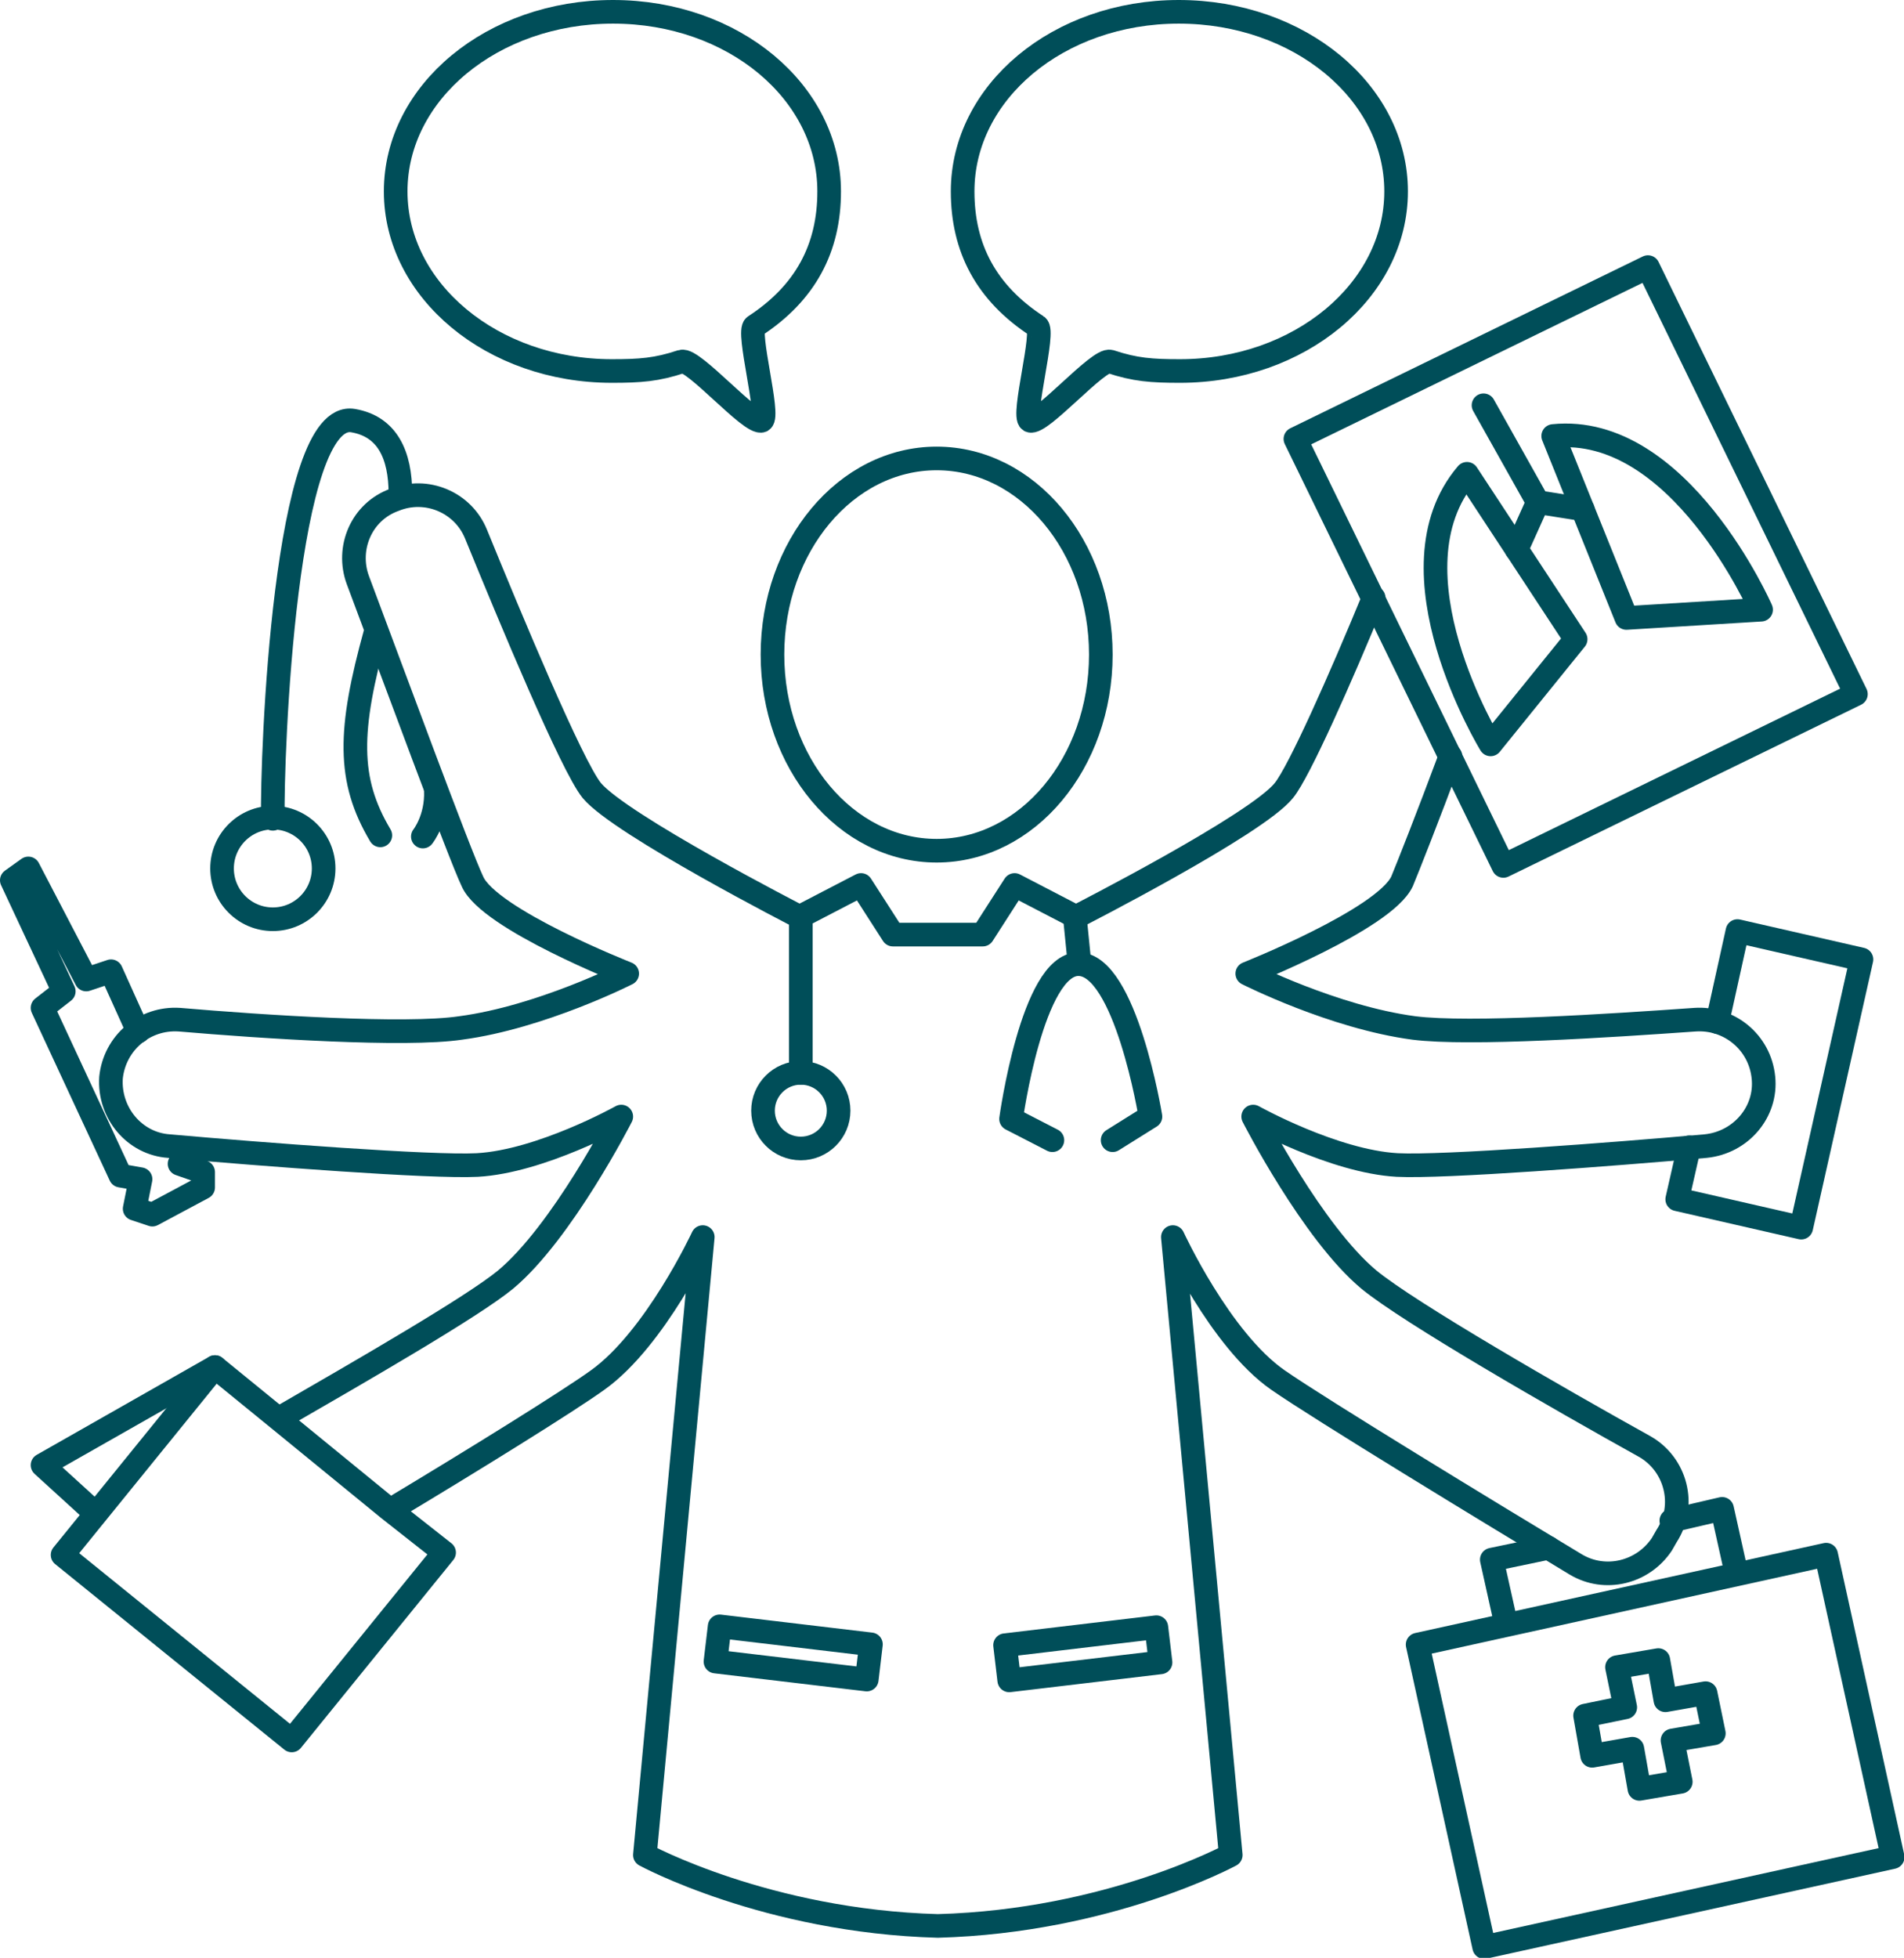 <?xml version="1.0" encoding="utf-8"?>
<!-- Generator: Adobe Illustrator 24.2.0, SVG Export Plug-In . SVG Version: 6.00 Build 0)  -->
<svg version="1.1" id="Ebene_1" xmlns="http://www.w3.org/2000/svg" xmlns:xlink="http://www.w3.org/1999/xlink" x="0px" y="0px"
	 viewBox="0 0 161.2 165.7" style="enable-background:new 0 0 161.2 165.7;" xml:space="preserve">
<style type="text/css">
	.st0{fill:none;stroke:#004E59;stroke-width:2;stroke-linecap:round;stroke-linejoin:round;stroke-miterlimit:22.926;}
</style>
<g>
	<path class="st0" d="M23.7,120c7.1-4.1,16.3-9.4,19.1-11.7c4.8-4,9.8-13.8,9.8-13.8s-6.8,3.8-12.2,4.1c-3.9,0.2-18.2-0.9-26.1-1.6
		c-2.9-0.2-5.1-2.8-4.9-5.8l0,0c0.3-2.9,2.8-5.1,5.8-4.9c7,0.6,19.1,1.4,23.8,0.7c6.8-0.9,14.1-4.6,14.1-4.6s-11.7-4.6-13.1-7.8
		c-1.1-2.3-6.7-17.5-9.7-25.5c-1-2.7,0.3-5.8,3.1-6.8l0,0c2.7-1.1,5.8,0.2,6.9,2.9c2.9,7.1,8.1,19.6,9.8,21.7
		c2.4,2.9,17.6,10.7,17.6,10.7l5.2-2.7l2.7,4.2h3.8h3.8l2.7-4.2l5.2,2.7c0,0,15.3-7.8,17.6-10.7c1.3-1.6,4.8-9.5,7.6-16.3"/>
	<path class="st0" d="M122.8,64c-1.9,5.1-3.6,9.4-4.1,10.6c-1.5,3.2-13.1,7.8-13.1,7.8s7.3,3.7,14.1,4.6c4.7,0.6,16.7-0.2,23.8-0.7
		c2.9-0.2,5.5,1.9,5.8,4.9v0c0.3,2.9-1.9,5.5-4.9,5.8c-7.9,0.7-22.2,1.8-26.1,1.6c-5.4-0.3-12.2-4.1-12.2-4.1s5,9.8,9.8,13.8
		c3.4,2.8,16.1,10.1,23.3,14.1c2.7,1.5,3.6,5,1.9,7.6l-0.4,0.7c-1.6,2.4-4.8,3.2-7.3,1.7c-7.3-4.4-21.6-13.1-25.2-15.6
		c-4.9-3.4-8.9-12.1-8.9-12.1l4.9,52.3c0,0-10.3,5.6-24.8,6c-14.5-0.4-24.8-6-24.8-6l4.9-52.3c0,0-4,8.6-8.9,12.1
		c-2.5,1.8-10.4,6.7-17.4,10.9"/>
	<path class="st0" d="M70.2,16.2c0,4.8-2,8.6-6.3,11.4c-0.7,0.4,1.3,7.6,0.6,8c-0.9,0.4-5.8-5.3-6.8-5c-2.1,0.7-3.5,0.8-5.9,0.8
		c-10.1,0-18.3-6.8-18.3-15.2S41.7,1,51.9,1S70.2,7.8,70.2,16.2z"/>
	<path class="st0" d="M81.5,16.2c0,4.8,2,8.6,6.3,11.4c0.7,0.4-1.3,7.6-0.6,8c0.9,0.4,5.8-5.3,6.8-5c2.1,0.7,3.5,0.8,5.9,0.8
		c10.1,0,18.3-6.8,18.3-15.2S110,1,99.8,1S81.5,7.8,81.5,16.2z"/>
	<ellipse class="st0" cx="79.3" cy="55.4" rx="13.9" ry="16.6"/>
	<circle class="st0" cx="67.8" cy="94" r="3.2"/>
	<circle class="st0" cx="23.1" cy="73.5" r="4.3"/>
	
		<rect x="116.8" y="27.8" transform="matrix(0.899 -0.438 0.438 0.899 -7.505 63.313)" class="st0" width="33.2" height="40.2"/>
	<polyline class="st0" points="145.4,86.5 147.1,78.8 157.6,81.2 152.5,103.9 142,101.5 143,97.1 	"/>
	
		<rect x="122.4" y="135" transform="matrix(0.977 -0.215 0.215 0.977 -28.587 33.611)" class="st0" width="35.4" height="26.2"/>
	<polyline class="st0" points="141.5,128.7 145.8,127.7 147,133.1 	"/>
	<polyline class="st0" points="127.5,137.4 126.3,132 131.1,131 	"/>
	<polygon class="st0" points="144.4,143.3 141,143.9 140.4,140.5 136.9,141.1 137.6,144.5 134.2,145.2 134.8,148.6 138.2,148 
		138.8,151.4 142.3,150.8 141.6,147.3 145.1,146.7 	"/>
	<line class="st0" x1="67.8" y1="90.8" x2="67.8" y2="77.6"/>
	<path class="st0" d="M89.1,96.5l-3.5-1.8c0,0,1.8-13.1,5.7-13.1c4,0,6.1,12.9,6.1,12.9l-3.2,2"/>
	<line class="st0" x1="91" y1="77.6" x2="91.4" y2="81.6"/>
	<rect x="60.7" y="138.4" transform="matrix(0.993 0.118 -0.118 0.993 16.984 -6.948)" class="st0" width="12.9" height="3"/>
	<rect x="85.1" y="138.4" transform="matrix(-0.993 0.118 -0.118 -0.993 199.091 268.085)" class="st0" width="12.9" height="3"/>
	<path class="st0" d="M133.4,54.1l-7.2,8.9c0,0-9-14.7-2-22.9L133.4,54.1z"/>
	<path class="st0" d="M137.7,52.3l11.4-0.7c0,0-6.9-15.8-17.6-14.7L137.7,52.3z"/>
	<polyline class="st0" points="134,43.1 130.2,42.5 125.6,34.3 	"/>
	<line class="st0" x1="128.4" y1="46.5" x2="130.2" y2="42.5"/>
	<polygon class="st0" points="24.7,147.3 5.3,131.6 18.2,115.7 23.6,120.1 32.9,127.7 37.6,131.4 	"/>
	<polyline class="st0" points="8.1,128.1 3.6,124 18.2,115.7 	"/>
	<polyline class="st0" points="16.1,97.2 15.2,98.5 17.2,99.2 17.2,100.5 12.9,102.8 11.4,102.3 11.9,99.8 10.2,99.5 3.6,85.3 
		5.4,83.9 1,74.5 2.4,73.5 7.3,82.9 9.4,82.2 11.7,87.3 	"/>
	<path class="st0" d="M31.8,53.5c-2.3,8.3-2.4,12.5,0.4,17.2"/>
	<path class="st0" d="M23.1,69.3c-0.1-5.3,1-34.7,6.8-33.7c2.9,0.5,4,2.9,4,6.2"/>
	<path class="st0" d="M35.8,70.8c0,0,1.2-1.5,1.1-3.9"/>
</g>
</svg>

